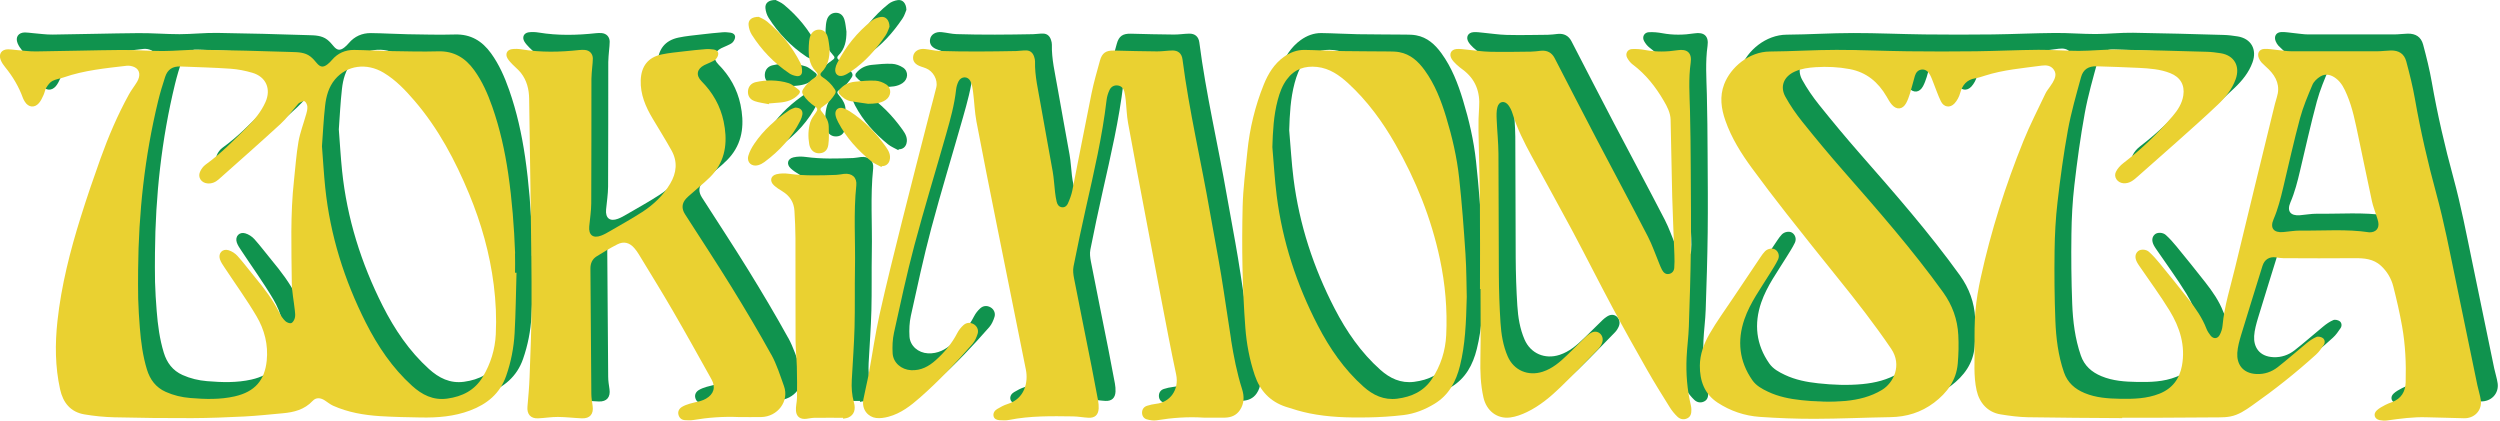 <svg xmlns="http://www.w3.org/2000/svg" fill="none" viewBox="0 0 825 139" height="139" width="825">
<g clip-path="url(#clip0_1_58)">
<path fill="#10934E" d="M824.22 126.47C823.99 124.81 823.43 123.21 823.09 121.56C820.68 109.95 818.3 98.33 815.89 86.71C813.94 77.31 812.14 67.88 809.61 58.6C806.78 48.23 804.36 37.76 802.5 27.15C801.77 22.96 800.73 18.82 799.63 14.71C798.95 12.17 797.17 11.06 794.56 11.1C793.06 11.13 791.56 11.36 790.06 11.36C780.62 11.39 771.19 11.39 761.75 11.36C760.18 11.36 758.62 11.07 757.05 10.93C755.6 10.8 754.13 10.49 752.69 10.59C751.03 10.71 750.34 12.12 750.99 13.65C751.21 14.17 751.51 14.68 751.89 15.09C752.65 15.89 753.52 16.6 754.3 17.38C756.84 19.95 758.08 22.88 756.92 26.53C756.49 27.89 756.14 29.29 755.81 30.68C751.58 48.02 747.33 65.34 743.16 82.69C741.63 89.08 739.58 95.36 738.99 101.97C738.9 103 738.54 104.08 738.04 105C737.32 106.3 735.98 106.35 735.05 105.18C734.5 104.49 734 103.71 733.68 102.9C732.29 99.27 730.08 96.14 727.72 93.12C724.61 89.14 721.43 85.22 718.24 81.32C717.16 80 716.01 78.71 714.74 77.56C713.72 76.63 711.94 76.63 711.14 77.31C710.13 78.17 709.99 79.45 710.75 80.93C710.96 81.34 711.22 81.73 711.48 82.12C714.84 87.06 718.42 91.87 721.53 96.96C724.91 102.5 726.83 108.56 725.59 115.18C724.78 119.51 722.39 122.68 718.19 124.35C714 126.02 709.59 126.12 705.19 126.04C701.22 125.97 697.24 125.71 693.49 124.15C690.25 122.81 687.84 120.7 686.67 117.31C684.76 111.77 684.05 106 683.83 100.21C683.54 92.55 683.46 84.88 683.57 77.22C683.64 71.85 683.92 66.47 684.54 61.14C685.46 53.17 686.54 45.21 687.98 37.32C689.05 31.45 690.73 25.69 692.3 19.92C693.01 17.31 694.8 16.23 697.47 16.32C702.13 16.48 706.79 16.59 711.44 16.84C714.94 17.03 718.45 17.26 721.77 18.59C725.06 19.9 726.59 22.48 726.05 25.96C725.64 28.6 724.22 30.79 722.55 32.74C717.64 38.46 712.25 43.68 706.25 48.28C705.26 49.03 704.33 50.06 703.8 51.16C702.97 52.88 704.34 54.75 706.25 54.91C708.25 55.08 709.6 53.94 710.96 52.73C715.3 48.87 719.67 45.07 724 41.2C728.51 37.16 733.06 33.16 737.44 28.98C739.93 26.61 742.12 23.93 743.32 20.61C744.89 16.29 742.87 12.73 738.41 12.01C736.89 11.77 735.35 11.57 733.82 11.53C723.86 11.25 713.89 10.95 703.93 10.81C699.81 10.75 695.69 11.22 691.58 11.23C687.14 11.23 682.7 10.85 678.26 10.88C671.38 10.93 664.5 11.27 657.61 11.36C650.11 11.45 642.62 11.45 635.12 11.36C627.27 11.27 619.42 10.89 611.57 10.9C604.26 10.9 596.95 11.39 589.64 11.44C582.66 11.48 576.65 16.72 574.54 22.22C572.98 26.3 573.56 30.3 574.95 34.27C576.95 39.97 580.12 45.04 583.66 49.87C587.34 54.9 591.13 59.86 594.97 64.76C600.61 71.95 606.32 79.08 612.05 86.19C618.17 93.77 624.16 101.45 629.64 109.52C633.33 114.95 630.42 120.8 626.61 123.11C622.91 125.35 618.83 126.34 614.59 126.75C609.72 127.22 604.84 127.02 599.99 126.49C596.21 126.08 592.49 125.36 589.01 123.71C587.05 122.78 585.13 121.75 583.86 119.94C579.49 113.71 578.78 106.88 581.21 99.82C583.1 94.34 586.59 89.65 589.6 84.74C590.53 83.22 591.53 81.73 592.3 80.12C592.92 78.82 592.42 77.44 591.38 76.79C590.5 76.23 588.91 76.45 588.01 77.37C587.46 77.93 587.01 78.58 586.57 79.23C583.53 83.74 580.5 88.25 577.48 92.78C574.86 96.71 572.06 100.53 569.71 104.61C567.88 107.8 566.53 111.32 566.51 115.09C566.48 120.07 567.99 124.43 572.37 127.31C576.58 130.07 581.28 131.66 586.27 132.01C592.34 132.43 598.44 132.67 604.53 132.65C612.81 132.63 621.09 132.23 629.37 132.1C634.71 132.02 639.52 130.55 643.79 127.33C648.11 124.06 651.15 119.96 651.62 114.42C651.89 111.3 651.97 108.13 651.8 105C651.53 99.82 649.85 95.15 646.76 90.85C636.63 76.78 625.22 63.77 613.82 50.76C609.19 45.48 604.7 40.08 600.31 34.6C598.24 32.02 596.33 29.25 594.73 26.35C592.85 22.93 594.25 19.68 597.82 18.07C600.03 17.07 602.37 16.76 604.72 16.61C608.48 16.37 612.24 16.54 615.96 17.24C621.5 18.28 625.36 21.54 628.13 26.29C628.67 27.22 629.18 28.18 629.88 28.99C631.46 30.81 633.45 30.58 634.59 28.47C635.11 27.5 635.49 26.45 635.82 25.4C636.41 23.46 636.89 21.48 637.46 19.53C637.8 18.4 638.49 17.51 639.75 17.39C641.01 17.28 641.86 18.06 642.42 19.06C642.91 19.93 643.23 20.88 643.6 21.81C644.41 23.83 645.1 25.91 646.05 27.86C647 29.83 649.06 30.18 650.55 28.57C651.41 27.64 652.07 26.38 652.41 25.16C653.15 22.49 654.58 20.73 657.43 20.27C658.48 20.1 659.51 19.75 660.54 19.42C666.65 17.45 673.03 16.95 679.33 16.09C680.89 15.88 682.4 16.06 683.36 17.5C684.34 18.98 683.69 20.38 682.93 21.72C682.68 22.15 682.38 22.56 682.1 22.97C681.58 23.74 680.96 24.46 680.56 25.3C678.09 30.51 675.44 35.65 673.28 40.99C667.37 55.63 662.58 70.65 659.2 86.09C658.41 89.69 657.78 93.34 657.46 97C657.12 100.88 657.14 104.8 657.18 108.7C657.23 113.56 656.77 118.43 657.84 123.26C658.77 127.44 661.53 130.49 665.72 131.18C668.71 131.67 671.76 132.07 674.78 132.13C685.14 132.32 695.51 132.34 705.88 132.42C705.88 132.38 705.88 132.34 705.88 132.3C709.29 132.3 712.69 132.31 716.1 132.3C723.42 132.27 730.74 132.24 738.05 132.17C739.23 132.16 740.42 132.1 741.57 131.88C744.28 131.36 746.51 129.84 748.71 128.29C756.1 123.1 763.18 117.5 769.87 111.43C770.86 110.54 771.64 109.39 772.39 108.28C772.89 107.54 772.79 106.53 772.12 106.02C771.59 105.62 770.56 105.38 769.99 105.63C768.8 106.13 767.69 106.91 766.68 107.74C763.49 110.34 760.43 113.09 757.18 115.62C755.2 117.16 752.83 117.98 750.25 117.87C745.44 117.66 743.65 114.39 743.87 110.88C744 108.87 744.57 106.87 745.15 104.92C747.45 97.33 749.84 89.76 752.18 82.18C752.83 80.09 754.46 79.06 756.63 79.37C757.44 79.49 758.26 79.64 759.08 79.64C766.9 79.67 774.72 79.72 782.54 79.64C785.74 79.61 788.79 79.85 791.28 82.14C793.31 84.01 794.68 86.35 795.35 88.97C796.46 93.34 797.48 97.74 798.26 102.17C799.34 108.25 799.61 114.42 799.43 120.59C799.34 123.7 797.96 125.99 794.94 127.14C794.17 127.43 793.38 127.69 792.66 128.09C791.69 128.62 790.67 129.13 789.89 129.88C788.61 131.08 789.14 132.75 790.86 133.09C791.65 133.25 792.51 133.3 793.31 133.19C797.64 132.59 801.97 131.99 806.36 132.14C810.44 132.28 814.53 132.31 818.61 132.46C822.08 132.59 824.71 129.89 824.22 126.44V126.47ZM787.45 71.11C779.9 69.96 772.25 70.63 764.62 70.53C762.74 70.51 760.85 70.88 758.96 71.03C755.87 71.28 754.59 69.7 755.83 66.81C757.29 63.43 758.17 59.91 759.01 56.36C760.83 48.73 762.52 41.06 764.56 33.49C765.58 29.71 767.13 26.06 768.66 22.44C769.12 21.35 770.2 20.34 771.24 19.7C773.01 18.6 774.83 19.09 776.43 20.31C778.27 21.71 779.21 23.71 780.08 25.77C781.97 30.22 782.84 34.95 783.84 39.63C785.35 46.71 786.78 53.81 788.31 60.88C788.67 62.55 789.32 64.15 789.83 65.79C790.02 66.4 790.24 67.01 790.37 67.64C790.81 69.77 789.64 71.15 787.42 71.11H787.45Z"></path>
<path fill="#10934E" d="M175.55 78.11C175.22 69.3 174.55 60.52 173.28 51.8C172.18 44.28 170.54 36.88 168.02 29.69C166.52 25.42 164.72 21.29 162.05 17.6C159.12 13.54 155.36 11.23 150.14 11.38C144.94 11.53 139.74 11.38 134.54 11.3C130.49 11.23 126.45 10.96 122.4 10.92C119.51 10.89 117.02 11.98 115.1 14.23C114.66 14.75 114.18 15.24 113.64 15.66C112.21 16.79 111.21 16.62 110.06 15.22C109.43 14.45 108.76 13.68 107.98 13.08C106.17 11.69 103.94 11.66 101.82 11.6C91.79 11.28 81.75 11 71.71 10.86C67.56 10.8 63.4 11.27 59.25 11.28C54.74 11.28 50.22 10.89 45.71 10.93C36.28 11.01 26.85 11.3 17.42 11.41C15.18 11.44 12.93 11.1 10.68 10.92C9.86 10.86 9.04 10.7 8.22 10.71C6.07 10.72 5 12.26 5.8 14.25C6.14 15.1 6.68 15.9 7.27 16.61C9.78 19.69 11.78 23.05 13.13 26.79C13.29 27.22 13.53 27.63 13.77 28.02C14.94 29.9 16.96 30.14 18.41 28.46C19.07 27.7 19.5 26.72 19.93 25.79C20.31 24.98 20.42 24.03 20.88 23.29C21.39 22.48 22.04 21.59 22.85 21.16C24 20.56 25.36 20.4 26.61 19.97C33.33 17.63 40.37 16.96 47.37 16.14C48.24 16.04 49.27 16.25 50.05 16.65C51.73 17.52 51.99 19.41 50.8 21.43C49.96 22.84 48.91 24.14 48.12 25.58C44.37 32.37 41.34 39.49 38.72 46.78C36.43 53.15 34.24 59.56 32.22 66.02C28.7 77.25 25.8 88.63 24.52 100.37C23.7 107.92 23.74 115.45 25.39 122.91C26.37 127.34 28.83 130.41 33.42 131.19C36.69 131.74 40.02 132.07 43.33 132.15C51.86 132.36 60.4 132.45 68.93 132.42C74.69 132.4 80.46 132.17 86.22 131.88C90.44 131.66 94.65 131.2 98.86 130.82C102.57 130.49 106.03 129.62 108.73 126.74C109.85 125.55 111.28 125.63 112.76 126.59C113.66 127.17 114.5 127.88 115.47 128.32C120.41 130.53 125.68 131.43 131.03 131.77C135.5 132.05 139.98 132.13 144.46 132.21C149.97 132.31 155.42 131.88 160.64 129.92C166.27 127.81 170.56 124.33 172.61 118.44C174.2 113.88 175.11 109.18 175.38 104.4C175.75 97.75 175.82 91.09 176.01 84.44C175.85 84.44 175.69 84.44 175.52 84.44C175.52 82.33 175.59 80.21 175.51 78.11H175.55ZM106.56 32.25C105.73 35.24 104.58 38.18 104.05 41.22C103.32 45.44 103.04 49.75 102.57 54.02C101.34 65.2 101.74 76.42 101.85 87.63C101.88 90.72 102.53 93.81 102.86 96.9C102.95 97.71 103.06 98.58 102.86 99.35C102.69 100.01 102.21 100.88 101.67 101.06C101.14 101.24 100.18 100.85 99.71 100.4C98.93 99.64 98.28 98.69 97.79 97.71C95.64 93.38 92.73 89.58 89.66 85.88C87.74 83.57 85.95 81.14 83.94 78.91C83.17 78.05 82.04 77.32 80.94 77C78.97 76.42 77.5 78.03 78.13 79.98C78.44 80.94 79.06 81.82 79.63 82.68C83.17 88.06 86.97 93.28 90.23 98.82C92.84 103.25 94.12 108.22 93.58 113.46C92.92 119.86 89.75 123.72 82.98 125.25C78.15 126.34 73.24 126.19 68.34 125.78C65.53 125.55 62.84 124.91 60.26 123.76C56.98 122.29 55.07 119.71 54.05 116.38C52.68 111.9 52.08 107.29 51.71 102.65C51.45 99.44 51.25 96.22 51.16 93C51.07 89.81 51.14 86.62 51.14 83.43C51.29 64.63 53.3 46.04 57.75 27.74C58.4 25.07 59.2 22.42 60.06 19.81C60.87 17.34 62.53 16.28 65.13 16.38C70.64 16.6 76.16 16.74 81.67 17.12C84.08 17.29 86.5 17.77 88.82 18.45C93.37 19.78 95.09 23.8 93.17 28.12C91.76 31.28 89.6 33.89 87.17 36.31C82.78 40.68 78.46 45.13 73.4 48.77C72.61 49.34 71.93 50.27 71.55 51.18C70.78 52.99 72 54.76 73.96 54.96C75.42 55.11 76.65 54.58 77.7 53.65C84.52 47.58 91.38 41.55 98.11 35.37C100.13 33.52 101.75 31.24 103.57 29.17C103.83 28.87 104.07 28.51 104.41 28.35C104.96 28.09 105.8 27.65 106.11 27.87C106.6 28.21 106.95 29.02 106.99 29.66C107.04 30.53 106.81 31.44 106.57 32.29L106.56 32.25ZM169.17 104.77C168.92 109.77 167.47 114.47 164.89 118.79C162.24 123.23 158.15 125.29 153.15 125.98C148.5 126.62 144.82 124.72 141.55 121.76C135.03 115.86 130.21 108.69 126.27 100.9C119.18 86.86 114.52 72.07 112.89 56.39C112.43 51.94 112.18 47.47 111.81 42.7C112.13 38.42 112.33 33.84 112.85 29.3C113.2 26.2 114.02 23.15 116.1 20.66C120.02 15.96 126.56 15.07 132.18 18.45C136.17 20.85 139.32 24.17 142.32 27.66C150.21 36.84 155.79 47.37 160.39 58.48C164.38 68.13 167.2 78.1 168.5 88.47C169.18 93.88 169.44 99.32 169.17 104.76V104.77Z"></path>
<path fill="#10934E" d="M411.84 106.59C410.69 99.46 409.72 92.29 408.54 85.16C407.41 78.31 406.07 71.5 404.88 64.66C401.95 47.76 397.98 31.04 395.78 14.01C395.53 12.09 394.34 11.06 392.42 11.1C390.74 11.13 389.06 11.42 387.39 11.4C382.66 11.36 377.93 11.25 373.2 11.12C370.55 11.05 369.24 11.89 368.54 14.45C367.56 18.03 366.51 21.61 365.77 25.24C363.59 35.92 361.57 46.64 359.42 57.33C359.12 58.81 358.56 60.26 357.94 61.65C357.61 62.39 356.9 62.98 355.94 62.83C354.96 62.67 354.48 61.92 354.27 61.06C354.02 60.02 353.86 58.96 353.73 57.89C353.46 55.62 353.35 53.32 352.96 51.07C351.67 43.62 350.22 36.21 348.95 28.76C348.16 24.11 347 19.49 347.12 14.71C347.13 14.22 347 13.71 346.85 13.24C346.46 11.95 345.62 11.11 344.23 11.08C343.13 11.05 342.03 11.26 340.93 11.28C336.74 11.35 332.54 11.43 328.35 11.43C324.12 11.43 319.89 11.4 315.66 11.26C314.03 11.21 312.41 10.78 310.77 10.61C308.77 10.39 307.22 11.36 306.93 12.91C306.62 14.56 307.5 15.75 309.51 16.41C310.05 16.59 310.6 16.77 311.13 16.98C313.49 17.9 315.12 20.78 314.54 23.25C313.89 26.03 313.09 28.78 312.39 31.54C309.31 43.59 306.18 55.63 303.17 67.7C300.63 77.87 298.08 88.05 295.8 98.28C294.38 104.66 293.48 111.15 292.29 117.58C291.76 120.46 291.04 123.31 290.48 126.19C289.79 129.76 292.22 132.07 294.64 132.37C295.98 132.54 297.44 132.32 298.76 131.96C302.84 130.87 306.08 128.34 309.2 125.6C315.41 120.15 321.04 114.14 326.47 107.94C327.28 107.01 327.82 105.75 328.19 104.56C328.58 103.27 327.93 102.02 326.88 101.42C325.68 100.74 324.46 100.87 323.48 101.75C322.68 102.48 321.96 103.38 321.46 104.35C319.68 107.81 317.23 110.73 314.35 113.3C312.04 115.37 309.46 116.77 306.21 116.6C303.02 116.43 300.31 114.16 300.13 111.03C300 108.78 300.1 106.43 300.58 104.23C302.71 94.59 304.77 84.93 307.31 75.39C310.6 63.06 314.35 50.85 317.83 38.57C319.19 33.79 320.52 29.01 321.07 24.04C321.17 23.1 321.45 22.12 321.88 21.28C322.77 19.56 324.96 19.51 325.81 21.24C326.35 22.35 326.53 23.68 326.69 24.94C327.1 28.13 327.19 31.37 327.78 34.52C329.96 46.03 332.27 57.52 334.57 69.01C337.73 84.82 340.92 100.63 344.1 116.43C344.92 120.48 343.78 126.01 338.08 127.76C336.86 128.13 335.71 128.77 334.6 129.43C333.77 129.93 333.21 130.8 333.44 131.79C333.66 132.74 334.57 133.07 335.46 133.11C336.49 133.16 337.56 133.22 338.55 133.02C345.53 131.63 352.6 131.75 359.66 131.85C361.37 131.87 363.08 132.22 364.79 132.3C366.88 132.4 368.02 131.33 368.12 129.24C368.16 128.36 368.08 127.45 367.92 126.57C367.24 122.88 366.54 119.19 365.81 115.51C363.88 105.78 361.9 96.05 360 86.31C359.75 85.03 359.57 83.63 359.82 82.38C361.1 75.92 362.47 69.48 363.91 63.05C366.56 51.26 369.32 39.49 370.73 27.46C370.86 26.32 371.22 25.15 371.72 24.11C372.2 23.1 373.18 22.49 374.38 22.64C375.57 22.78 376.31 23.57 376.59 24.7C376.82 25.63 376.96 26.59 377.06 27.54C377.33 30.03 377.37 32.55 377.82 35.01C379.64 45.09 381.58 55.15 383.48 65.22C385.22 74.41 386.94 83.6 388.7 92.78C390.32 101.19 391.89 109.6 393.68 117.97C394.79 123.16 391.54 127.25 387.05 127.7C386.06 127.8 385.07 128.05 384.12 128.34C383.11 128.65 382.49 129.42 382.44 130.49C382.39 131.6 382.95 132.52 383.99 132.82C385.03 133.11 386.2 133.31 387.24 133.14C392.39 132.3 397.56 131.92 402.77 132.26C405.1 132.26 407.43 132.28 409.76 132.26C411.81 132.23 413.56 131.52 414.73 129.77C416.18 127.61 416.2 125.24 415.45 122.87C413.75 117.53 412.69 112.06 411.8 106.55L411.84 106.59Z"></path>
<path fill="#10934E" d="M260.07 111.45C255.9 103.9 251.48 96.48 246.95 89.13C241.96 81.05 236.74 73.13 231.62 65.14C230.42 63.27 230.53 61.48 232.07 59.87C232.84 59.07 233.73 58.4 234.55 57.65C236.86 55.52 239.49 53.63 241.4 51.18C245.25 46.25 245.6 40.43 244.36 34.52C243.28 29.4 240.78 24.99 237.07 21.25C235.13 19.29 235.51 17.22 237.96 15.94C238.59 15.61 239.28 15.38 239.92 15.06C240.56 14.74 241.28 14.48 241.76 13.99C242.2 13.53 242.58 12.81 242.59 12.2C242.59 11.38 241.88 10.88 241.07 10.78C240.23 10.67 239.36 10.58 238.51 10.65C236.15 10.84 233.8 11.08 231.46 11.36C228.94 11.66 226.4 11.88 223.92 12.4C219.41 13.34 217.15 16.32 217 20.93C216.85 25.61 218.61 29.66 220.92 33.55C223 37.06 225.18 40.51 227.16 44.08C229.22 47.78 228.86 51.46 226.71 55.07C224.4 58.95 221.24 61.98 217.51 64.39C214.09 66.6 210.51 68.58 206.99 70.63C206 71.21 205 71.79 203.94 72.19C201.27 73.21 199.74 71.98 200.01 69.13C200.25 66.61 200.65 64.09 200.67 61.56C200.74 47.87 200.71 34.18 200.73 20.49C200.73 19.21 200.9 17.92 200.99 16.64C201.06 15.68 201.21 14.71 201.2 13.75C201.18 12.15 200.12 11.05 198.54 10.92C197.94 10.87 197.32 10.89 196.71 10.95C190.38 11.64 184.07 11.78 177.76 10.74C176.68 10.56 175.53 10.51 174.46 10.66C172.84 10.9 172.21 12.3 173.05 13.72C173.48 14.45 174.09 15.07 174.68 15.69C175.59 16.65 176.66 17.47 177.47 18.5C179.41 20.99 180.14 23.9 180.18 27.04C180.34 39 180.55 50.96 180.7 62.93C180.84 73.78 181.02 84.64 180.97 95.49C180.94 103.29 180.6 111.1 180.32 118.9C180.2 122.15 179.91 125.39 179.62 128.63C179.4 131.1 180.66 132.6 183.12 132.49C185.3 132.4 187.47 132.02 189.65 132.03C192.29 132.04 194.93 132.39 197.58 132.49C200.24 132.6 201.52 131.05 201.13 128.41C200.93 127.07 200.71 125.71 200.7 124.36C200.58 110.6 200.51 96.85 200.4 83.09C200.39 81.36 200.99 79.96 202.42 79.06C204.66 77.65 206.93 76.28 209.29 75.08C211.41 73.99 213.3 74.49 214.88 76.31C215.42 76.93 215.91 77.6 216.33 78.3C220.1 84.52 223.94 90.7 227.59 96.99C231.94 104.49 236.14 112.07 240.36 119.63C241.81 122.23 241.12 124.51 238.54 126C237.99 126.32 237.38 126.58 236.77 126.75C235.6 127.08 234.39 127.29 233.23 127.64C232.31 127.92 231.37 128.24 230.57 128.74C229.68 129.3 229.16 130.23 229.46 131.33C229.75 132.39 230.5 133.04 231.64 133.09C232.53 133.13 233.44 133.19 234.31 133.05C239.31 132.2 244.34 131.85 249.41 132.07C251.85 132.07 254.29 132.11 256.73 132.07C262.21 131.97 266.06 126.82 264.28 121.87C263.01 118.34 261.88 114.69 260.08 111.43L260.07 111.45Z"></path>
<path fill="#10934E" d="M562.14 112.39C562.29 109 562.77 105.61 562.88 102.22C563.17 93.74 563.44 85.26 563.54 76.77C563.64 68.06 563.56 59.35 563.51 50.65C563.47 44.13 563.43 37.61 563.26 31.09C563.12 25.76 562.74 20.44 563.49 15.12C563.95 11.91 562.36 10.5 559.14 11.01C555.61 11.56 552.09 11.62 548.56 10.96C547.1 10.69 545.57 10.54 544.09 10.63C542.57 10.72 541.81 12.21 542.54 13.54C542.99 14.36 543.62 15.18 544.36 15.73C548.69 18.97 551.93 23.12 554.62 27.73C555.74 29.65 556.8 31.67 556.86 33.94C557.08 42.39 557.17 50.84 557.39 59.29C557.56 65.73 557.89 72.16 558.11 78.6C558.16 80.02 558.18 81.45 558.06 82.86C557.98 83.85 557.37 84.63 556.35 84.84C555.23 85.07 554.51 84.39 554.02 83.48C553.65 82.79 553.37 82.05 553.07 81.32C551.85 78.39 550.83 75.35 549.38 72.53C543.87 61.87 538.18 51.3 532.61 40.67C527.89 31.67 523.25 22.62 518.58 13.6C517.66 11.82 516.13 10.99 514.07 11.19C512.97 11.3 511.86 11.47 510.75 11.48C506.23 11.53 501.71 11.63 497.19 11.52C494.62 11.46 492.07 11.04 489.5 10.81C488.4 10.71 487.28 10.52 486.19 10.62C484.41 10.78 483.67 12.27 484.57 13.82C484.97 14.52 485.57 15.12 486.16 15.69C486.8 16.31 487.52 16.86 488.24 17.39C492.46 20.51 494.05 24.73 493.67 29.87C493.48 32.4 493.42 34.95 493.46 37.49C493.58 45.58 493.86 53.68 493.93 61.77C494.02 71.12 493.95 80.47 493.95 89.82C494.01 89.82 494.07 89.82 494.13 89.82C494.13 97.45 494.24 105.09 494.09 112.71C494 117.06 494.14 121.35 495.1 125.61C496.08 129.96 499.56 132.76 503.91 132.21C505.81 131.97 507.73 131.25 509.47 130.41C513.7 128.37 517.29 125.35 520.63 122.11C524.82 118.04 528.87 113.84 532.94 109.66C533.48 109.11 533.91 108.41 534.21 107.7C534.74 106.45 534.36 105.1 533.44 104.4C532.49 103.68 531.34 103.73 530.16 104.56C529.72 104.87 529.28 105.18 528.9 105.56C526.82 107.58 524.77 109.64 522.68 111.66C520.33 113.93 517.87 116.05 514.67 117.1C509.85 118.68 505.11 116.68 503.1 112.04C501.56 108.49 500.96 104.68 500.72 100.87C500.38 95.59 500.21 90.29 500.18 85C500.09 71.71 500.15 58.41 500.05 45.12C500.02 41.41 499.62 37.7 499.47 33.99C499.41 32.58 499.34 31.09 499.72 29.76C500.28 27.78 502.14 27.54 503.36 29.2C503.94 29.99 504.4 30.93 504.68 31.87C506.19 36.83 508.53 41.42 510.99 45.95C515.43 54.14 519.98 62.27 524.37 70.48C528.92 79.01 533.26 87.65 537.82 96.17C541.47 102.99 545.25 109.74 549.08 116.46C551.47 120.66 554.03 124.76 556.59 128.86C557.28 129.97 558.14 131.01 559.08 131.92C559.94 132.76 561.1 133.05 562.27 132.53C563.5 131.99 563.74 130.86 563.71 129.66C563.7 129.2 563.67 128.73 563.56 128.28C562.31 123.05 561.9 117.75 562.14 112.4V112.39Z"></path>
<path fill="#10934E" d="M487.08 53.16C486.34 46.33 484.78 39.62 482.78 33.04C481.12 27.57 479.07 22.26 475.68 17.59C473.57 14.69 471.02 12.33 467.32 11.65C466.24 11.45 465.11 11.43 464 11.42C458.69 11.36 453.38 11.38 448.07 11.29C444.06 11.22 440.05 10.96 436.04 10.91C433.54 10.88 431.27 11.76 429.23 13.22C426.03 15.53 424.06 18.74 422.62 22.31C419.74 29.45 417.94 36.87 417.18 44.52C416.58 50.54 415.78 56.57 415.63 62.61C415.31 75.93 415.52 89.27 416.52 102.56C416.92 107.89 417.9 113.12 419.61 118.21C421.35 123.4 424.68 126.96 429.88 128.68C432.42 129.52 435.01 130.29 437.63 130.83C443.95 132.12 450.38 132.3 456.81 132.19C460.81 132.12 464.82 131.88 468.79 131.4C472.41 130.96 475.79 129.61 478.92 127.71C483.68 124.83 486.05 120.37 487.35 115.16C489.08 108.23 489.37 101.17 489.59 92.45C489.49 88.81 489.51 83.54 489.17 78.29C488.62 69.9 487.99 61.51 487.08 53.16ZM482.81 105.01C482.56 110.23 480.99 115.14 478.08 119.52C475.4 123.57 471.39 125.39 466.69 126C462.26 126.57 458.67 124.85 455.52 122.04C449.12 116.34 444.34 109.39 440.43 101.83C433.45 88.34 428.78 74.1 426.87 59.02C426.2 53.7 425.91 48.33 425.44 42.98C425.6 37.72 425.86 32.51 427.22 27.42C427.87 24.99 428.72 22.64 430.25 20.6C432.75 17.25 436.16 16.09 440.19 16.53C444.31 16.98 447.54 19.24 450.48 21.94C456.79 27.75 461.79 34.59 466.02 42C472.81 53.9 477.88 66.49 480.73 79.92C482.49 88.2 483.22 96.57 482.81 105.01Z"></path>
<path fill="#10934E" d="M284.08 51.82C283.23 51.91 282.38 52.12 281.53 52.15C276.34 52.34 271.15 52.51 265.96 51.8C264.6 51.61 263.14 51.61 261.82 51.93C259.84 52.41 259.46 54.2 260.95 55.59C261.78 56.36 262.77 56.98 263.74 57.57C266.19 59.06 267.57 61.2 267.73 64.05C267.9 67.01 268.05 69.99 268.06 72.95C268.1 84.24 268.04 95.53 268.1 106.82C268.11 109.72 268.44 112.61 268.52 115.5C268.61 118.89 268.61 122.29 268.57 125.68C268.55 127.13 268.11 128.6 268.23 130.03C268.39 132.04 269.74 132.91 271.77 132.63C272.62 132.52 273.47 132.33 274.33 132.32C277.48 132.28 280.63 132.31 283.78 132.31C283.78 132.41 283.8 132.51 283.8 132.62C284.39 132.49 285.01 132.45 285.55 132.21C287.38 131.37 288.04 129.62 287.34 127.17C286.66 124.75 286.52 122.31 286.65 119.83C286.96 114.04 287.4 108.25 287.56 102.46C287.73 96.01 287.58 89.56 287.7 83.11C287.88 73.95 287.18 64.78 288.14 55.62C288.42 52.99 286.72 51.53 284.08 51.82Z"></path>
<path fill="#10934E" d="M274.62 29.64C275.43 30.19 275.4 30.72 274.85 31.5C274.12 32.54 273.29 33.62 272.94 34.81C272.24 37.16 272.19 39.61 272.61 42.04C272.92 43.83 274.11 44.95 275.64 45.02C277.32 45.09 278.61 44.24 278.9 42.28C279.2 40.29 279.08 38.23 279.04 36.21C279.01 34.54 278.24 33.11 277.18 31.84C276.01 30.45 275.97 30.32 277.48 29.32C278.99 28.33 280.1 27.03 281.06 25.53C281.45 24.92 281.44 24.51 281.04 23.9C279.99 22.27 278.66 20.97 277.03 19.93C276.41 19.53 275.96 19 276.68 18.28C278.87 16.1 279.34 13.38 279.33 10.43C279.12 9.13 279.05 7.8 278.68 6.55C278.2 4.91 277.12 4.18 275.73 4.22C274.38 4.26 273.25 5.14 272.83 6.68C272.58 7.6 272.5 8.58 272.46 9.54C272.34 12.58 272.44 15.57 274.75 17.98C275.66 18.93 275.6 19.25 274.38 20.07C272.88 21.09 271.58 22.27 270.61 23.83C270.21 24.48 270.14 24.97 270.58 25.68C271.61 27.33 273.01 28.57 274.59 29.64H274.62Z"></path>
<path fill="#10934E" d="M266.02 18.65C266.71 19.11 267.57 19.41 268.39 19.54C269.47 19.71 270.2 19.17 270.24 18.1C270.27 17.14 270.12 16.07 269.7 15.23C267.01 9.89 263.28 5.35 258.68 1.54C257.75 0.77 256.55 0.33 255.96 -0C253.64 -0.02 252.44 1.01 252.59 2.69C252.69 3.78 253.06 4.95 253.64 5.88C256.88 10.98 261 15.27 266.03 18.64L266.02 18.65Z"></path>
<path fill="#10934E" d="M283.87 19.38C284.64 19.13 285.37 18.7 286.05 18.25C290.88 15.07 294.64 10.83 297.84 6.08C298.5 5.1 298.83 3.9 299.11 3.26C299.07 1.1 297.88 -0.19 296.3 0.03C295.22 0.18 294.05 0.62 293.21 1.3C288.42 5.12 284.66 9.81 281.85 15.24C281.56 15.8 281.33 16.43 281.23 17.05C280.94 18.84 282.16 19.93 283.88 19.38H283.87Z"></path>
<path fill="#10934E" d="M296.44 49.54C296.49 49.45 296.54 49.35 296.6 49.26C297.84 49.28 298.81 48.56 299.13 47.36C299.61 45.62 298.82 44.19 297.88 42.87C294.59 38.26 290.73 34.2 285.91 31.14C285.25 30.72 284.53 30.35 283.79 30.14C282.22 29.68 281.04 30.66 281.26 32.29C281.38 33.15 281.75 34 282.16 34.78C284.83 39.87 288.61 44.05 293.06 47.63C294.05 48.43 295.3 48.92 296.44 49.55V49.54Z"></path>
<path fill="#10934E" d="M255.78 48.94C256.49 48.74 257.19 48.38 257.78 47.94C262.75 44.28 266.85 39.85 269.64 34.3C269.96 33.67 270.22 32.98 270.34 32.29C270.57 30.89 269.72 29.94 267.94 29.95C267.55 30.12 266.7 30.36 266.01 30.82C261.54 33.81 257.56 37.34 254.52 41.81C253.67 43.06 252.9 44.45 252.5 45.89C251.91 48.02 253.64 49.56 255.78 48.95V48.94Z"></path>
<path fill="#10934E" d="M254.54 27.8C256.06 28.32 257.69 28.5 259.27 28.82C259.29 28.74 259.32 28.66 259.34 28.58C260.51 28.48 261.69 28.39 262.86 28.29C265.24 28.08 267.4 27.43 269.1 25.59C269.64 25 269.71 24.5 269.13 24.06C268.06 23.25 267.01 22.27 265.78 21.87C264.04 21.31 262.15 21.05 260.31 21C258.51 20.95 256.67 21.15 254.92 21.55C253.5 21.88 252.49 22.95 252.39 24.54C252.29 26.14 253.12 27.3 254.54 27.78V27.8Z"></path>
<path fill="#10934E" d="M297.98 22.29C296.96 21.61 295.62 21.12 294.41 21.06C292.17 20.96 289.91 21.17 287.67 21.41C285.57 21.63 283.74 22.53 282.43 24.24C282.25 24.48 282.23 25.09 282.41 25.3C283.47 26.55 284.74 27.56 286.4 27.85C288.26 28.18 290.14 28.41 292.02 28.69C294.06 28.64 296.06 28.64 297.83 27.43C299.73 26.13 299.89 23.55 297.98 22.28V22.29Z"></path>
<path fill="#EAD131" d="M818.66 132.03C818.43 130.37 817.87 128.77 817.53 127.12C815.12 115.51 812.74 103.89 810.33 92.27C808.38 82.87 806.58 73.44 804.05 64.16C801.22 53.79 798.8 43.32 796.94 32.71C796.21 28.52 795.17 24.38 794.07 20.27C793.39 17.73 791.61 16.62 789 16.66C787.5 16.69 786 16.92 784.5 16.92C775.06 16.95 765.63 16.95 756.19 16.92C754.62 16.92 753.06 16.63 751.49 16.49C750.04 16.36 748.57 16.05 747.13 16.15C745.47 16.27 744.78 17.68 745.43 19.21C745.65 19.73 745.95 20.24 746.33 20.65C747.09 21.45 747.96 22.16 748.74 22.94C751.28 25.51 752.52 28.44 751.36 32.09C750.93 33.45 750.58 34.85 750.25 36.24C746.02 53.58 741.77 70.9 737.6 88.25C736.07 94.64 734.02 100.92 733.43 107.53C733.34 108.56 732.98 109.64 732.48 110.56C731.76 111.86 730.42 111.91 729.49 110.74C728.94 110.05 728.44 109.27 728.12 108.46C726.73 104.83 724.52 101.7 722.16 98.68C719.05 94.7 715.87 90.78 712.68 86.88C711.6 85.56 710.45 84.27 709.18 83.12C708.16 82.19 706.38 82.19 705.58 82.87C704.57 83.73 704.43 85.01 705.19 86.49C705.4 86.9 705.66 87.29 705.92 87.68C709.28 92.62 712.86 97.43 715.97 102.52C719.35 108.06 721.27 114.12 720.03 120.74C719.22 125.07 716.83 128.24 712.63 129.91C708.44 131.58 704.03 131.68 699.63 131.6C695.66 131.53 691.68 131.27 687.93 129.71C684.69 128.37 682.28 126.26 681.11 122.87C679.2 117.33 678.49 111.56 678.27 105.77C677.98 98.11 677.9 90.44 678.01 82.78C678.08 77.41 678.36 72.03 678.98 66.7C679.9 58.73 680.98 50.77 682.42 42.88C683.49 37.01 685.17 31.25 686.74 25.48C687.45 22.87 689.24 21.79 691.91 21.88C696.57 22.04 701.23 22.15 705.88 22.4C709.38 22.59 712.89 22.82 716.21 24.15C719.5 25.46 721.03 28.04 720.49 31.52C720.08 34.16 718.66 36.35 716.99 38.3C712.08 44.02 706.69 49.24 700.69 53.84C699.7 54.59 698.77 55.62 698.24 56.72C697.41 58.44 698.78 60.31 700.69 60.47C702.69 60.64 704.04 59.5 705.4 58.29C709.74 54.43 714.11 50.63 718.44 46.76C722.95 42.72 727.5 38.72 731.88 34.54C734.37 32.17 736.56 29.49 737.76 26.17C739.33 21.85 737.31 18.29 732.85 17.57C731.33 17.33 729.79 17.13 728.26 17.09C718.3 16.81 708.33 16.51 698.37 16.37C694.25 16.31 690.13 16.78 686.02 16.79C681.58 16.79 677.14 16.41 672.7 16.44C665.82 16.49 658.94 16.83 652.05 16.92C644.55 17.01 637.06 17.01 629.56 16.92C621.71 16.83 613.86 16.45 606.01 16.46C598.7 16.46 591.39 16.95 584.08 17C577.1 17.04 571.09 22.28 568.98 27.78C567.42 31.86 568 35.86 569.39 39.83C571.39 45.53 574.56 50.6 578.1 55.43C581.78 60.46 585.57 65.42 589.41 70.32C595.05 77.51 600.76 84.64 606.49 91.75C612.61 99.33 618.6 107.01 624.08 115.08C627.77 120.51 624.86 126.36 621.05 128.67C617.35 130.91 613.27 131.9 609.03 132.31C604.16 132.78 599.28 132.58 594.43 132.05C590.65 131.64 586.93 130.92 583.45 129.27C581.49 128.34 579.57 127.31 578.3 125.5C573.93 119.27 573.22 112.44 575.65 105.38C577.54 99.9 581.03 95.21 584.04 90.3C584.97 88.78 585.97 87.29 586.74 85.68C587.36 84.38 586.86 83 585.82 82.35C584.94 81.79 583.35 82.01 582.45 82.93C581.9 83.49 581.45 84.14 581.01 84.79C577.97 89.3 574.94 93.81 571.92 98.34C569.3 102.27 566.5 106.09 564.15 110.17C562.32 113.36 560.97 116.88 560.95 120.65C560.92 125.63 562.43 129.99 566.81 132.87C571.02 135.63 575.72 137.22 580.71 137.57C586.78 137.99 592.88 138.23 598.97 138.21C607.25 138.19 615.53 137.79 623.81 137.66C629.15 137.58 633.96 136.11 638.23 132.89C642.55 129.62 645.59 125.52 646.06 119.98C646.33 116.86 646.41 113.69 646.24 110.56C645.97 105.38 644.29 100.71 641.2 96.41C631.07 82.34 619.66 69.33 608.26 56.32C603.63 51.04 599.14 45.64 594.75 40.16C592.68 37.58 590.77 34.81 589.17 31.91C587.29 28.49 588.69 25.24 592.26 23.63C594.47 22.63 596.81 22.32 599.16 22.17C602.92 21.93 606.68 22.1 610.4 22.8C615.94 23.84 619.8 27.1 622.57 31.85C623.11 32.78 623.62 33.74 624.32 34.55C625.9 36.37 627.89 36.14 629.03 34.03C629.55 33.06 629.93 32.01 630.26 30.96C630.85 29.02 631.33 27.04 631.9 25.09C632.24 23.96 632.93 23.07 634.19 22.95C635.45 22.84 636.3 23.62 636.86 24.62C637.35 25.49 637.67 26.44 638.04 27.37C638.85 29.39 639.54 31.47 640.49 33.42C641.44 35.39 643.5 35.74 644.99 34.13C645.85 33.2 646.51 31.94 646.85 30.72C647.59 28.05 649.02 26.29 651.87 25.83C652.92 25.66 653.95 25.31 654.98 24.98C661.09 23.01 667.47 22.51 673.77 21.65C675.33 21.44 676.84 21.62 677.8 23.06C678.78 24.54 678.13 25.94 677.37 27.28C677.12 27.71 676.82 28.12 676.54 28.53C676.02 29.3 675.4 30.02 675 30.86C672.53 36.07 669.88 41.21 667.72 46.55C661.81 61.19 657.02 76.21 653.64 91.65C652.85 95.25 652.22 98.9 651.9 102.56C651.56 106.44 651.58 110.36 651.62 114.26C651.67 119.12 651.21 123.99 652.28 128.82C653.21 133 655.97 136.05 660.16 136.74C663.15 137.23 666.2 137.63 669.22 137.69C679.58 137.88 689.95 137.9 700.32 137.98C700.32 137.94 700.32 137.9 700.32 137.86C703.73 137.86 707.13 137.87 710.54 137.86C717.86 137.83 725.18 137.8 732.49 137.73C733.67 137.72 734.86 137.66 736.01 137.44C738.72 136.92 740.95 135.4 743.15 133.85C750.54 128.66 757.62 123.06 764.31 116.99C765.3 116.1 766.08 114.95 766.83 113.84C767.33 113.1 767.23 112.09 766.56 111.58C766.03 111.18 765 110.94 764.43 111.19C763.24 111.69 762.13 112.47 761.12 113.3C757.93 115.9 754.87 118.65 751.62 121.18C749.64 122.72 747.27 123.54 744.69 123.43C739.88 123.22 738.09 119.95 738.31 116.44C738.44 114.43 739.01 112.43 739.59 110.48C741.89 102.89 744.28 95.32 746.62 87.74C747.27 85.65 748.9 84.62 751.07 84.93C751.88 85.05 752.7 85.2 753.52 85.2C761.34 85.23 769.16 85.28 776.98 85.2C780.18 85.17 783.23 85.41 785.72 87.7C787.75 89.57 789.12 91.91 789.79 94.53C790.9 98.9 791.92 103.3 792.7 107.73C793.78 113.81 794.05 119.98 793.87 126.15C793.78 129.26 792.4 131.55 789.38 132.7C788.61 132.99 787.82 133.25 787.1 133.65C786.13 134.18 785.11 134.69 784.33 135.44C783.05 136.64 783.58 138.31 785.3 138.65C786.09 138.81 786.95 138.86 787.75 138.75C792.08 138.15 796.41 137.55 800.8 137.7C804.88 137.84 808.97 137.87 813.05 138.02C816.52 138.15 819.15 135.45 818.66 132V132.03ZM781.89 76.67C774.34 75.52 766.69 76.19 759.06 76.09C757.18 76.07 755.29 76.44 753.4 76.59C750.31 76.84 749.03 75.26 750.27 72.37C751.73 68.99 752.61 65.47 753.45 61.92C755.27 54.29 756.96 46.62 759 39.05C760.02 35.27 761.57 31.62 763.1 28C763.56 26.91 764.64 25.9 765.68 25.26C767.45 24.16 769.27 24.65 770.87 25.87C772.71 27.27 773.65 29.27 774.52 31.33C776.41 35.78 777.28 40.51 778.28 45.19C779.79 52.27 781.22 59.37 782.75 66.44C783.11 68.11 783.76 69.71 784.27 71.35C784.46 71.96 784.68 72.57 784.81 73.2C785.25 75.33 784.08 76.71 781.86 76.67H781.89Z"></path>
<path fill="#EAD131" d="M169.99 83.67C169.66 74.86 168.99 66.08 167.72 57.36C166.62 49.84 164.98 42.44 162.46 35.25C160.96 30.98 159.16 26.85 156.49 23.16C153.56 19.1 149.8 16.79 144.58 16.94C139.38 17.09 134.18 16.94 128.98 16.86C124.93 16.79 120.89 16.52 116.84 16.48C113.95 16.45 111.46 17.54 109.54 19.79C109.1 20.31 108.62 20.8 108.08 21.22C106.65 22.35 105.65 22.18 104.5 20.78C103.87 20.01 103.2 19.24 102.42 18.64C100.61 17.25 98.38 17.22 96.26 17.16C86.23 16.84 76.19 16.56 66.15 16.42C62 16.36 57.84 16.83 53.69 16.84C49.18 16.84 44.66 16.45 40.15 16.49C30.72 16.57 21.29 16.86 11.86 16.97C9.62 17 7.37 16.66 5.12 16.48C4.3 16.42 3.48 16.26 2.66 16.27C0.51 16.28 -0.56 17.82 0.24 19.81C0.58 20.66 1.12 21.46 1.71 22.17C4.22 25.25 6.22 28.61 7.57 32.35C7.73 32.78 7.97 33.19 8.21 33.58C9.38 35.46 11.4 35.7 12.85 34.02C13.51 33.26 13.94 32.28 14.37 31.35C14.75 30.54 14.86 29.59 15.32 28.85C15.83 28.04 16.48 27.15 17.29 26.72C18.44 26.12 19.8 25.96 21.05 25.53C27.77 23.19 34.81 22.52 41.81 21.7C42.68 21.6 43.71 21.81 44.49 22.21C46.17 23.08 46.43 24.97 45.24 26.99C44.4 28.4 43.35 29.7 42.56 31.14C38.81 37.93 35.78 45.05 33.16 52.34C30.87 58.71 28.68 65.12 26.66 71.58C23.14 82.81 20.24 94.19 18.96 105.93C18.14 113.48 18.18 121.01 19.83 128.47C20.81 132.9 23.27 135.97 27.86 136.75C31.13 137.3 34.46 137.63 37.77 137.71C46.3 137.92 54.84 138.01 63.37 137.98C69.13 137.96 74.9 137.73 80.66 137.44C84.88 137.22 89.09 136.76 93.3 136.38C97.01 136.05 100.47 135.18 103.17 132.3C104.29 131.11 105.72 131.19 107.2 132.15C108.1 132.73 108.94 133.44 109.91 133.88C114.85 136.09 120.12 136.99 125.47 137.33C129.94 137.61 134.42 137.69 138.9 137.77C144.41 137.87 149.86 137.44 155.08 135.48C160.71 133.37 165 129.89 167.05 124C168.64 119.44 169.55 114.74 169.82 109.96C170.19 103.31 170.26 96.65 170.45 90C170.29 90 170.13 90 169.96 90C169.96 87.89 170.03 85.77 169.95 83.67H169.99ZM101 37.81C100.17 40.8 99.02 43.74 98.49 46.78C97.76 51 97.48 55.31 97.01 59.58C95.78 70.76 96.18 81.98 96.29 93.19C96.32 96.28 96.97 99.37 97.3 102.46C97.39 103.27 97.5 104.14 97.3 104.91C97.13 105.57 96.65 106.44 96.11 106.62C95.58 106.8 94.62 106.41 94.15 105.96C93.37 105.2 92.72 104.25 92.23 103.27C90.08 98.94 87.17 95.14 84.1 91.44C82.18 89.13 80.39 86.7 78.38 84.47C77.61 83.61 76.48 82.88 75.38 82.56C73.41 81.98 71.94 83.59 72.57 85.54C72.88 86.5 73.5 87.38 74.07 88.24C77.61 93.62 81.41 98.84 84.67 104.38C87.28 108.81 88.56 113.78 88.02 119.02C87.36 125.42 84.19 129.28 77.42 130.81C72.59 131.9 67.68 131.75 62.78 131.34C59.97 131.11 57.28 130.47 54.7 129.32C51.42 127.85 49.51 125.27 48.49 121.94C47.12 117.46 46.52 112.85 46.15 108.21C45.89 105 45.69 101.78 45.6 98.56C45.51 95.37 45.58 92.18 45.58 88.99C45.73 70.19 47.74 51.6 52.19 33.3C52.84 30.63 53.64 27.98 54.5 25.37C55.31 22.9 56.97 21.84 59.57 21.94C65.08 22.16 70.6 22.3 76.11 22.68C78.52 22.85 80.94 23.33 83.26 24.01C87.81 25.34 89.53 29.36 87.61 33.68C86.2 36.84 84.04 39.45 81.61 41.87C77.22 46.24 72.9 50.69 67.84 54.33C67.05 54.9 66.37 55.83 65.99 56.74C65.22 58.55 66.44 60.32 68.4 60.52C69.86 60.67 71.09 60.14 72.14 59.21C78.96 53.14 85.82 47.11 92.55 40.93C94.57 39.08 96.19 36.8 98.01 34.73C98.27 34.43 98.51 34.07 98.85 33.91C99.4 33.65 100.24 33.21 100.55 33.43C101.04 33.77 101.39 34.58 101.43 35.22C101.48 36.09 101.25 37 101.01 37.85L101 37.81ZM163.61 110.33C163.36 115.33 161.91 120.03 159.33 124.35C156.68 128.79 152.59 130.85 147.59 131.54C142.94 132.18 139.26 130.28 135.99 127.32C129.47 121.42 124.65 114.25 120.71 106.46C113.62 92.42 108.96 77.63 107.33 61.95C106.87 57.5 106.62 53.03 106.25 48.26C106.57 43.98 106.77 39.4 107.29 34.86C107.64 31.76 108.46 28.71 110.54 26.22C114.46 21.52 121 20.63 126.62 24.01C130.61 26.41 133.76 29.73 136.76 33.22C144.65 42.4 150.23 52.93 154.83 64.04C158.82 73.69 161.64 83.66 162.94 94.03C163.62 99.44 163.88 104.88 163.61 110.32V110.33Z"></path>
<path fill="#EAD131" d="M406.28 112.15C405.13 105.02 404.16 97.85 402.98 90.72C401.85 83.87 400.51 77.06 399.32 70.22C396.39 53.32 392.42 36.6 390.22 19.57C389.97 17.65 388.78 16.62 386.86 16.66C385.18 16.69 383.5 16.98 381.83 16.96C377.1 16.92 372.37 16.81 367.64 16.68C364.99 16.61 363.68 17.45 362.98 20.01C362 23.59 360.95 27.17 360.21 30.8C358.03 41.48 356.01 52.2 353.86 62.89C353.56 64.37 353 65.82 352.38 67.21C352.05 67.95 351.34 68.54 350.38 68.39C349.4 68.23 348.92 67.48 348.71 66.62C348.46 65.58 348.3 64.52 348.17 63.45C347.9 61.18 347.79 58.88 347.4 56.63C346.11 49.18 344.66 41.77 343.39 34.32C342.6 29.67 341.44 25.05 341.56 20.27C341.57 19.78 341.44 19.27 341.29 18.8C340.9 17.51 340.06 16.67 338.67 16.64C337.57 16.61 336.47 16.82 335.37 16.84C331.18 16.91 326.98 16.99 322.79 16.99C318.56 16.99 314.33 16.96 310.1 16.82C308.47 16.77 306.85 16.34 305.21 16.17C303.21 15.95 301.66 16.92 301.37 18.47C301.06 20.12 301.94 21.31 303.95 21.97C304.49 22.15 305.04 22.33 305.57 22.54C307.93 23.46 309.56 26.34 308.98 28.81C308.33 31.59 307.53 34.34 306.83 37.1C303.75 49.15 300.62 61.19 297.61 73.26C295.07 83.43 292.52 93.61 290.24 103.84C288.82 110.22 287.92 116.71 286.73 123.14C286.2 126.02 285.48 128.87 284.92 131.75C284.23 135.32 286.66 137.63 289.08 137.93C290.42 138.1 291.88 137.88 293.2 137.52C297.28 136.43 300.52 133.9 303.64 131.16C309.85 125.71 315.48 119.7 320.91 113.5C321.72 112.57 322.26 111.31 322.63 110.12C323.02 108.83 322.37 107.58 321.32 106.98C320.12 106.3 318.9 106.43 317.92 107.31C317.12 108.04 316.4 108.94 315.9 109.91C314.12 113.37 311.67 116.29 308.79 118.86C306.48 120.93 303.9 122.33 300.65 122.16C297.46 121.99 294.75 119.72 294.57 116.59C294.44 114.34 294.54 111.99 295.02 109.79C297.15 100.15 299.21 90.49 301.75 80.95C305.04 68.62 308.79 56.41 312.27 44.13C313.63 39.35 314.96 34.57 315.51 29.6C315.61 28.66 315.89 27.68 316.32 26.84C317.21 25.12 319.4 25.07 320.25 26.8C320.79 27.91 320.97 29.24 321.13 30.5C321.54 33.69 321.63 36.93 322.22 40.08C324.4 51.59 326.71 63.08 329.01 74.57C332.17 90.38 335.36 106.19 338.54 121.99C339.36 126.04 338.22 131.57 332.52 133.32C331.3 133.69 330.15 134.33 329.04 134.99C328.21 135.49 327.65 136.36 327.88 137.35C328.1 138.3 329.01 138.63 329.9 138.67C330.93 138.72 332 138.78 332.99 138.58C339.97 137.19 347.04 137.31 354.1 137.41C355.81 137.43 357.52 137.78 359.23 137.86C361.32 137.96 362.46 136.89 362.56 134.8C362.6 133.92 362.52 133.01 362.36 132.13C361.68 128.44 360.98 124.75 360.25 121.07C358.32 111.34 356.34 101.61 354.44 91.87C354.19 90.59 354.01 89.19 354.26 87.94C355.54 81.48 356.91 75.04 358.35 68.61C361 56.82 363.76 45.05 365.17 33.02C365.3 31.88 365.66 30.71 366.16 29.67C366.64 28.66 367.62 28.05 368.82 28.2C370.01 28.34 370.75 29.13 371.03 30.26C371.26 31.19 371.4 32.15 371.5 33.1C371.77 35.59 371.81 38.11 372.26 40.57C374.08 50.65 376.02 60.71 377.92 70.78C379.66 79.97 381.38 89.16 383.14 98.34C384.76 106.75 386.33 115.16 388.12 123.53C389.23 128.72 385.98 132.81 381.49 133.26C380.5 133.36 379.51 133.61 378.56 133.9C377.55 134.21 376.93 134.98 376.88 136.05C376.83 137.16 377.39 138.08 378.43 138.38C379.47 138.67 380.64 138.87 381.68 138.7C386.83 137.86 392 137.48 397.21 137.82C399.54 137.82 401.87 137.84 404.2 137.82C406.25 137.79 408 137.08 409.17 135.33C410.62 133.17 410.64 130.8 409.89 128.43C408.19 123.09 407.13 117.62 406.24 112.11L406.28 112.15Z"></path>
<path fill="#EAD131" d="M254.51 117.01C250.34 109.46 245.92 102.04 241.39 94.69C236.4 86.61 231.18 78.69 226.06 70.7C224.86 68.83 224.97 67.04 226.51 65.43C227.28 64.63 228.17 63.96 228.99 63.21C231.3 61.08 233.93 59.19 235.84 56.74C239.69 51.81 240.04 45.99 238.8 40.08C237.72 34.96 235.22 30.55 231.51 26.81C229.57 24.85 229.95 22.78 232.4 21.5C233.03 21.17 233.72 20.94 234.36 20.62C235 20.3 235.72 20.04 236.2 19.55C236.64 19.09 237.02 18.37 237.03 17.76C237.03 16.94 236.32 16.44 235.51 16.34C234.67 16.23 233.8 16.14 232.95 16.21C230.59 16.4 228.24 16.64 225.9 16.92C223.38 17.22 220.84 17.44 218.36 17.96C213.85 18.9 211.59 21.88 211.44 26.49C211.29 31.17 213.05 35.22 215.36 39.11C217.44 42.62 219.62 46.07 221.6 49.64C223.66 53.34 223.3 57.02 221.15 60.63C218.84 64.51 215.68 67.54 211.95 69.95C208.53 72.16 204.95 74.14 201.43 76.19C200.44 76.77 199.44 77.35 198.38 77.75C195.71 78.77 194.18 77.54 194.45 74.69C194.69 72.17 195.09 69.65 195.11 67.12C195.18 53.43 195.15 39.74 195.17 26.05C195.17 24.77 195.34 23.48 195.43 22.2C195.5 21.24 195.65 20.27 195.64 19.31C195.62 17.71 194.56 16.61 192.98 16.48C192.38 16.43 191.76 16.45 191.15 16.51C184.82 17.2 178.51 17.34 172.2 16.3C171.12 16.12 169.97 16.07 168.9 16.22C167.28 16.46 166.65 17.86 167.49 19.28C167.92 20.01 168.53 20.63 169.12 21.25C170.03 22.21 171.1 23.03 171.91 24.06C173.85 26.55 174.58 29.46 174.62 32.6C174.78 44.56 174.99 56.52 175.14 68.49C175.28 79.34 175.46 90.2 175.41 101.05C175.38 108.85 175.04 116.66 174.76 124.46C174.64 127.71 174.35 130.95 174.06 134.19C173.84 136.66 175.1 138.16 177.56 138.05C179.74 137.96 181.91 137.58 184.09 137.59C186.73 137.6 189.37 137.95 192.02 138.05C194.68 138.16 195.96 136.61 195.57 133.97C195.37 132.63 195.15 131.27 195.14 129.92C195.02 116.16 194.95 102.41 194.84 88.65C194.83 86.92 195.43 85.52 196.86 84.62C199.1 83.21 201.37 81.84 203.73 80.64C205.85 79.55 207.74 80.05 209.32 81.87C209.86 82.49 210.35 83.16 210.77 83.86C214.54 90.08 218.38 96.26 222.03 102.55C226.38 110.05 230.58 117.63 234.8 125.19C236.25 127.79 235.56 130.07 232.98 131.56C232.43 131.88 231.82 132.14 231.21 132.31C230.04 132.64 228.83 132.85 227.67 133.2C226.75 133.48 225.81 133.8 225.01 134.3C224.12 134.86 223.6 135.79 223.9 136.89C224.19 137.95 224.94 138.6 226.08 138.65C226.97 138.69 227.88 138.75 228.75 138.61C233.75 137.76 238.78 137.41 243.85 137.63C246.29 137.63 248.73 137.67 251.17 137.63C256.65 137.53 260.5 132.38 258.72 127.43C257.45 123.9 256.32 120.25 254.52 116.99L254.51 117.01Z"></path>
<path fill="#EAD131" d="M556.58 117.95C556.73 114.56 557.21 111.17 557.32 107.78C557.61 99.3 557.88 90.82 557.98 82.33C558.08 73.62 558 64.91 557.95 56.21C557.91 49.69 557.87 43.17 557.7 36.65C557.56 31.32 557.18 26 557.93 20.68C558.39 17.47 556.8 16.06 553.58 16.57C550.05 17.12 546.53 17.18 543 16.52C541.54 16.25 540.01 16.1 538.53 16.19C537.01 16.28 536.25 17.77 536.98 19.1C537.43 19.92 538.06 20.74 538.8 21.29C543.13 24.53 546.37 28.68 549.06 33.29C550.18 35.21 551.24 37.23 551.3 39.5C551.52 47.95 551.61 56.4 551.83 64.85C552 71.29 552.33 77.72 552.55 84.16C552.6 85.58 552.62 87.01 552.5 88.42C552.42 89.41 551.81 90.19 550.79 90.4C549.67 90.63 548.95 89.95 548.46 89.04C548.09 88.35 547.81 87.61 547.51 86.88C546.29 83.95 545.27 80.91 543.82 78.09C538.31 67.43 532.62 56.86 527.05 46.23C522.33 37.23 517.69 28.18 513.02 19.16C512.1 17.38 510.57 16.55 508.51 16.75C507.41 16.86 506.3 17.03 505.19 17.04C500.67 17.09 496.15 17.19 491.63 17.08C489.06 17.02 486.51 16.6 483.94 16.37C482.84 16.27 481.72 16.08 480.63 16.18C478.85 16.34 478.11 17.83 479.01 19.38C479.41 20.08 480.01 20.68 480.6 21.25C481.24 21.87 481.96 22.42 482.68 22.95C486.9 26.07 488.49 30.29 488.11 35.43C487.92 37.96 487.86 40.51 487.9 43.05C488.02 51.14 488.3 59.24 488.37 67.33C488.46 76.68 488.39 86.03 488.39 95.38C488.45 95.38 488.51 95.38 488.57 95.38C488.57 103.01 488.68 110.65 488.53 118.27C488.44 122.62 488.58 126.91 489.54 131.17C490.52 135.52 494 138.32 498.35 137.77C500.25 137.53 502.17 136.81 503.91 135.97C508.14 133.93 511.73 130.91 515.07 127.67C519.26 123.6 523.31 119.4 527.38 115.22C527.92 114.67 528.35 113.97 528.65 113.26C529.18 112.01 528.8 110.66 527.88 109.96C526.93 109.24 525.78 109.29 524.6 110.12C524.16 110.43 523.72 110.74 523.34 111.12C521.26 113.14 519.21 115.2 517.12 117.22C514.77 119.49 512.31 121.61 509.11 122.66C504.29 124.24 499.55 122.24 497.54 117.6C496 114.05 495.4 110.24 495.16 106.43C494.82 101.15 494.65 95.85 494.62 90.56C494.53 77.27 494.59 63.97 494.49 50.68C494.46 46.97 494.06 43.26 493.91 39.55C493.85 38.14 493.78 36.65 494.16 35.32C494.72 33.34 496.58 33.1 497.8 34.76C498.38 35.55 498.84 36.49 499.12 37.43C500.63 42.39 502.97 46.98 505.43 51.51C509.87 59.7 514.42 67.83 518.81 76.04C523.36 84.57 527.7 93.21 532.26 101.73C535.91 108.55 539.69 115.3 543.52 122.02C545.91 126.22 548.47 130.32 551.03 134.42C551.72 135.53 552.58 136.57 553.52 137.48C554.38 138.32 555.54 138.61 556.71 138.09C557.94 137.55 558.18 136.42 558.15 135.22C558.14 134.76 558.11 134.29 558 133.84C556.75 128.61 556.34 123.31 556.58 117.96V117.95Z"></path>
<path fill="#EAD131" d="M481.52 58.72C480.78 51.89 479.22 45.18 477.22 38.6C475.56 33.13 473.51 27.82 470.12 23.15C468.01 20.25 465.46 17.89 461.76 17.21C460.68 17.01 459.55 16.99 458.44 16.98C453.13 16.92 447.82 16.94 442.51 16.85C438.5 16.78 434.49 16.52 430.48 16.47C427.98 16.44 425.71 17.32 423.67 18.78C420.47 21.09 418.5 24.3 417.06 27.87C414.18 35.01 412.38 42.43 411.62 50.08C411.02 56.1 410.22 62.13 410.07 68.17C409.75 81.49 409.96 94.83 410.96 108.12C411.36 113.45 412.34 118.68 414.05 123.77C415.79 128.96 419.12 132.52 424.32 134.24C426.86 135.08 429.45 135.85 432.07 136.39C438.39 137.68 444.82 137.86 451.25 137.75C455.25 137.68 459.26 137.44 463.23 136.96C466.85 136.52 470.23 135.17 473.36 133.27C478.12 130.39 480.49 125.93 481.79 120.72C483.52 113.79 483.81 106.73 484.03 98.01C483.93 94.37 483.95 89.1 483.61 83.85C483.06 75.46 482.43 67.07 481.52 58.72ZM477.25 110.57C477 115.79 475.43 120.7 472.52 125.08C469.84 129.13 465.83 130.95 461.13 131.56C456.7 132.13 453.11 130.41 449.96 127.6C443.56 121.9 438.78 114.95 434.87 107.39C427.89 93.9 423.22 79.66 421.31 64.58C420.64 59.26 420.35 53.89 419.88 48.54C420.04 43.28 420.3 38.07 421.66 32.98C422.31 30.55 423.16 28.2 424.69 26.16C427.19 22.81 430.6 21.65 434.63 22.09C438.75 22.54 441.98 24.8 444.92 27.5C451.23 33.31 456.23 40.15 460.46 47.56C467.25 59.46 472.32 72.05 475.17 85.48C476.93 93.76 477.66 102.13 477.25 110.57Z"></path>
<path fill="#EAD131" d="M278.52 57.38C277.67 57.47 276.82 57.68 275.97 57.71C270.78 57.9 265.59 58.07 260.4 57.36C259.04 57.17 257.58 57.17 256.26 57.49C254.28 57.97 253.9 59.76 255.39 61.15C256.22 61.92 257.21 62.54 258.18 63.13C260.63 64.62 262.01 66.76 262.17 69.61C262.34 72.57 262.49 75.55 262.5 78.51C262.54 89.8 262.48 101.09 262.54 112.38C262.55 115.28 262.88 118.17 262.96 121.06C263.05 124.45 263.05 127.85 263.01 131.24C262.99 132.69 262.55 134.16 262.67 135.59C262.83 137.6 264.18 138.47 266.21 138.19C267.06 138.08 267.91 137.89 268.77 137.88C271.92 137.84 275.07 137.87 278.22 137.87C278.22 137.97 278.24 138.07 278.24 138.18C278.83 138.05 279.45 138.01 279.99 137.77C281.82 136.93 282.48 135.18 281.78 132.73C281.1 130.31 280.96 127.87 281.09 125.39C281.4 119.6 281.84 113.81 282 108.02C282.17 101.57 282.02 95.12 282.14 88.67C282.32 79.51 281.62 70.34 282.58 61.18C282.86 58.55 281.16 57.09 278.52 57.38Z"></path>
<path fill="#EAD131" d="M269.06 35.2C269.87 35.75 269.84 36.28 269.29 37.06C268.56 38.1 267.73 39.18 267.38 40.37C266.68 42.72 266.63 45.17 267.05 47.6C267.36 49.39 268.55 50.51 270.08 50.58C271.76 50.65 273.05 49.8 273.34 47.84C273.64 45.85 273.52 43.79 273.48 41.77C273.45 40.1 272.68 38.67 271.62 37.4C270.45 36.01 270.41 35.88 271.92 34.88C273.43 33.89 274.54 32.59 275.5 31.09C275.89 30.48 275.88 30.07 275.48 29.46C274.43 27.83 273.1 26.53 271.47 25.49C270.85 25.09 270.4 24.56 271.12 23.84C273.31 21.66 273.78 18.94 273.77 15.99C273.56 14.69 273.49 13.36 273.12 12.11C272.64 10.47 271.56 9.74 270.17 9.78C268.82 9.82 267.69 10.7 267.27 12.24C267.02 13.16 266.94 14.14 266.9 15.1C266.78 18.14 266.88 21.13 269.19 23.54C270.1 24.49 270.04 24.81 268.82 25.63C267.32 26.65 266.02 27.83 265.05 29.39C264.65 30.04 264.58 30.53 265.02 31.24C266.05 32.89 267.45 34.13 269.03 35.2H269.06Z"></path>
<path fill="#EAD131" d="M260.46 24.21C261.15 24.67 262.01 24.97 262.83 25.1C263.91 25.27 264.64 24.73 264.68 23.66C264.71 22.7 264.56 21.63 264.14 20.79C261.45 15.45 257.72 10.91 253.12 7.1C252.19 6.33 250.99 5.89 250.4 5.56C248.08 5.54 246.88 6.57 247.03 8.25C247.13 9.34 247.5 10.51 248.08 11.44C251.32 16.54 255.44 20.83 260.47 24.2L260.46 24.21Z"></path>
<path fill="#EAD131" d="M278.3 24.94C279.07 24.69 279.8 24.26 280.48 23.81C285.31 20.63 289.07 16.39 292.27 11.64C292.93 10.66 293.26 9.46 293.54 8.82C293.5 6.66 292.31 5.37 290.73 5.59C289.65 5.74 288.48 6.18 287.64 6.86C282.85 10.68 279.09 15.37 276.28 20.8C275.99 21.36 275.76 21.99 275.66 22.61C275.37 24.4 276.59 25.49 278.31 24.94H278.3Z"></path>
<path fill="#EAD131" d="M290.88 55.1C290.93 55.01 290.98 54.91 291.04 54.82C292.28 54.84 293.25 54.12 293.57 52.92C294.05 51.18 293.26 49.75 292.32 48.43C289.03 43.82 285.17 39.76 280.35 36.7C279.69 36.28 278.97 35.91 278.23 35.7C276.66 35.24 275.48 36.22 275.7 37.85C275.82 38.71 276.19 39.56 276.6 40.34C279.27 45.43 283.05 49.61 287.5 53.19C288.49 53.99 289.74 54.48 290.88 55.11V55.1Z"></path>
<path fill="#EAD131" d="M250.22 54.5C250.93 54.3 251.63 53.94 252.22 53.5C257.19 49.84 261.29 45.41 264.08 39.86C264.4 39.23 264.66 38.54 264.78 37.85C265.01 36.45 264.16 35.5 262.38 35.51C261.99 35.68 261.14 35.92 260.45 36.38C255.98 39.37 252 42.9 248.96 47.37C248.11 48.62 247.34 50.01 246.94 51.45C246.35 53.58 248.08 55.12 250.22 54.51V54.5Z"></path>
<path fill="#EAD131" d="M248.98 33.36C250.5 33.88 252.13 34.06 253.71 34.38C253.73 34.3 253.76 34.22 253.78 34.14C254.95 34.04 256.13 33.95 257.3 33.85C259.68 33.64 261.84 32.99 263.54 31.15C264.08 30.56 264.15 30.06 263.57 29.62C262.5 28.81 261.45 27.83 260.22 27.43C258.48 26.87 256.59 26.61 254.75 26.56C252.95 26.51 251.11 26.71 249.36 27.11C247.94 27.44 246.93 28.51 246.83 30.1C246.73 31.7 247.56 32.86 248.98 33.34V33.36Z"></path>
<path fill="#EAD131" d="M292.42 27.85C291.4 27.17 290.06 26.68 288.85 26.62C286.61 26.52 284.35 26.73 282.11 26.97C280.01 27.19 278.18 28.09 276.87 29.8C276.69 30.04 276.67 30.65 276.85 30.86C277.91 32.11 279.18 33.12 280.84 33.41C282.7 33.74 284.58 33.97 286.46 34.25C288.5 34.2 290.5 34.2 292.27 32.99C294.17 31.69 294.33 29.11 292.42 27.84V27.85Z"></path>
</g>
<defs>
<clipPath id="clip0_1_58">
<rect fill="white" height="138.83" width="824.27"></rect>
</clipPath>
</defs>
</svg>
